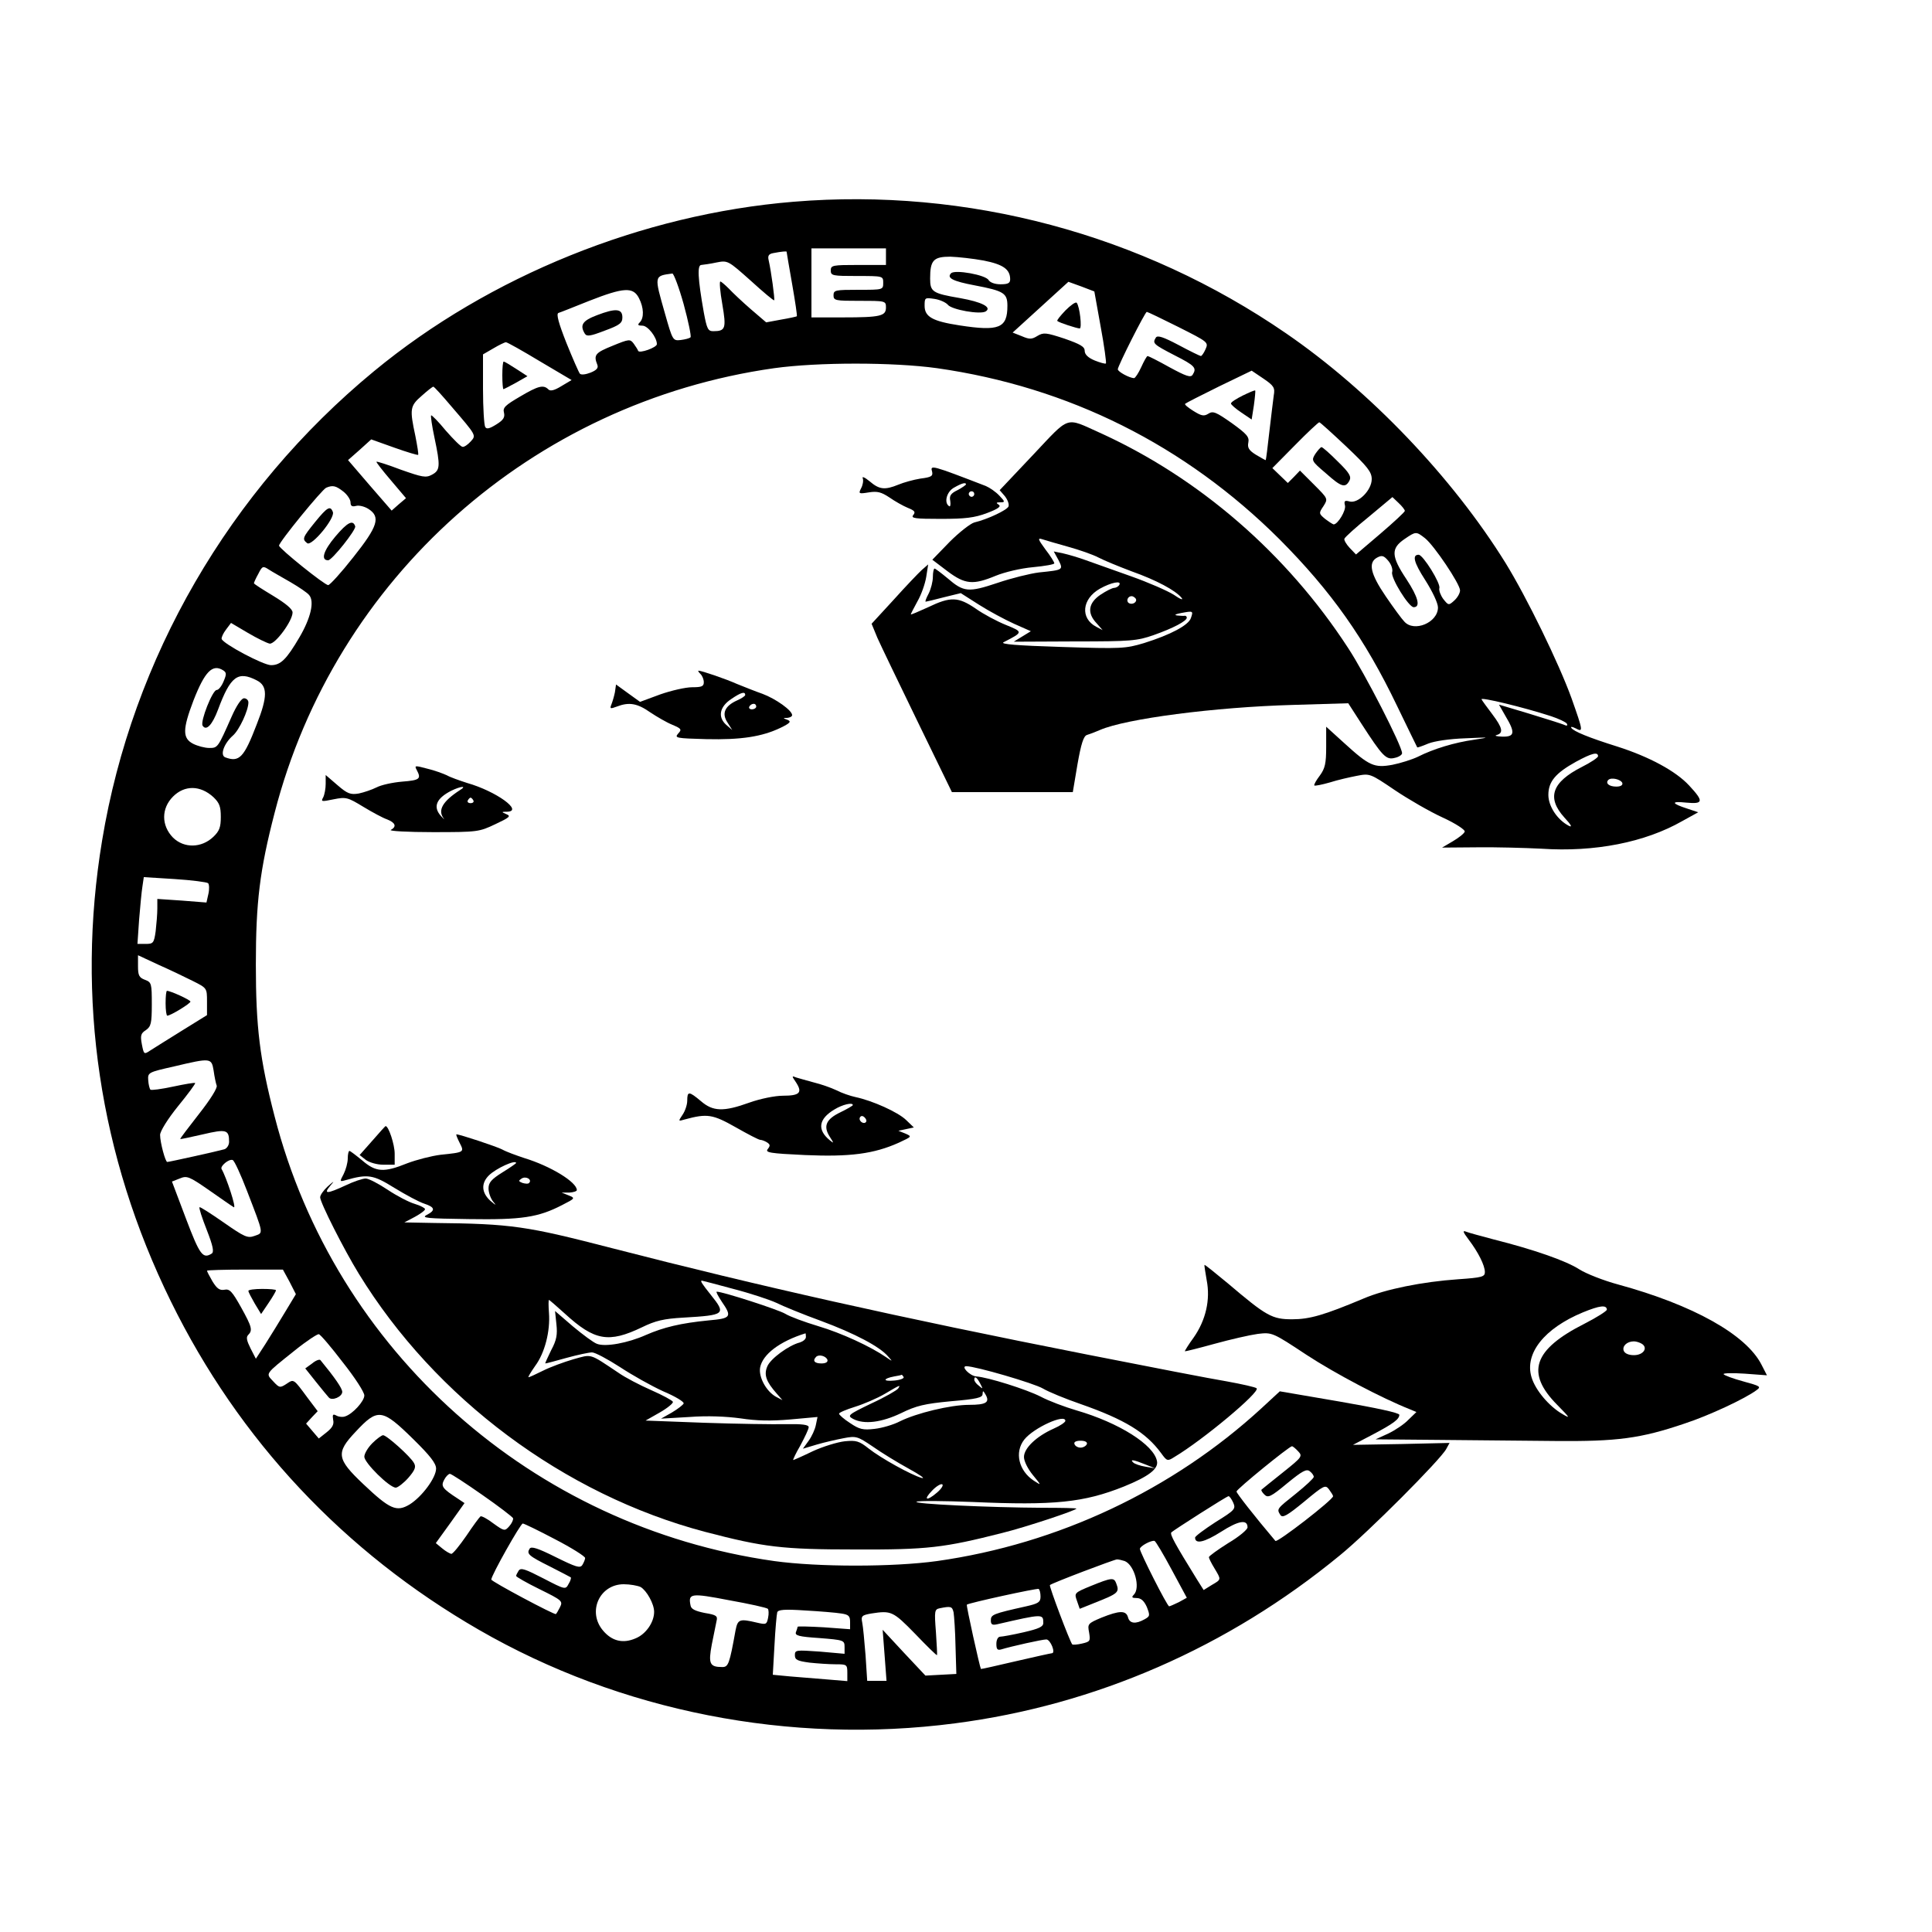 <?xml version="1.0" standalone="no"?>
<!DOCTYPE svg PUBLIC "-//W3C//DTD SVG 20010904//EN"
 "http://www.w3.org/TR/2001/REC-SVG-20010904/DTD/svg10.dtd">
<svg version="1.0" xmlns="http://www.w3.org/2000/svg"
 width="700pt" height="700pt" viewBox="0 0 700 700"
 preserveAspectRatio="xMidYMid meet">
<g transform="translate(0,700) scale(0.1,-0.1)"
fill="#000000" stroke="none">
<path d="M2875 6269 c-548 -45 -1102 -269 -1520 -614 -524 -432 -876 -1040
-985 -1700 -95 -572 -10 -1143 249 -1670 247 -503 627 -908 1116 -1190 513
-296 1127 -417 1725 -339 509 66 989 275 1395 609 102 83 364 346 385 385 l12
22 -175 -4 -175 -3 69 36 c78 41 99 57 99 73 0 7 -84 25 -217 48 l-216 37 -66
-61 c-322 -296 -737 -492 -1176 -554 -159 -22 -431 -22 -590 0 -876 124 -1591
760 -1810 1611 -54 208 -68 324 -68 550 0 226 14 342 68 550 219 851 934 1487
1810 1611 159 22 431 22 590 0 477 -68 899 -279 1241 -620 188 -189 309 -360
426 -604 39 -81 72 -148 73 -150 1 -1 19 5 40 14 23 9 77 17 134 19 90 4 92 4
33 -5 -71 -10 -148 -33 -205 -62 -21 -10 -62 -23 -92 -29 -66 -12 -84 -4 -175
79 l-65 59 0 -73 c0 -60 -4 -78 -23 -104 -13 -17 -22 -33 -20 -36 3 -2 28 3
56 11 28 9 72 19 98 24 47 9 48 9 138 -52 49 -33 127 -78 173 -99 48 -22 82
-45 80 -51 -2 -7 -21 -22 -43 -35 l-39 -23 125 1 c69 1 175 -2 235 -5 193 -13
375 23 510 100 l58 32 -39 13 c-59 19 -61 28 -5 22 63 -6 65 4 11 62 -48 52
-144 104 -260 141 -102 32 -159 55 -167 68 -3 5 4 4 16 -2 28 -15 27 -10 -15
109 -46 127 -162 365 -239 490 -193 311 -492 624 -795 832 -523 360 -1155 529
-1785 477z m335 -199 l0 -30 -100 0 c-93 0 -100 -1 -100 -20 0 -19 7 -20 95
-20 95 0 95 0 95 -25 0 -25 -1 -25 -90 -25 -83 0 -90 -1 -90 -20 0 -19 7 -20
95 -20 93 0 95 0 95 -24 0 -31 -19 -36 -157 -36 l-113 0 0 125 0 125 135 0
135 0 0 -30z m-360 18 c0 -2 9 -54 20 -117 11 -63 19 -116 17 -117 -1 -1 -27
-7 -57 -12 l-54 -10 -56 48 c-30 26 -66 60 -79 74 -14 14 -28 26 -31 26 -4 0
-1 -37 7 -82 15 -88 12 -98 -33 -98 -19 0 -23 9 -34 68 -22 124 -24 172 -9
172 8 1 33 4 55 9 41 8 42 7 124 -66 45 -41 83 -73 85 -71 3 3 -11 106 -20
145 -4 16 0 23 17 26 31 6 48 7 48 5z m714 -32 c71 -14 96 -32 96 -68 0 -14
-8 -18 -35 -18 -20 0 -37 6 -43 15 -10 19 -122 39 -136 25 -17 -17 6 -29 86
-44 105 -20 118 -28 118 -74 0 -81 -30 -93 -173 -71 -98 15 -127 31 -127 71 0
30 1 30 36 25 20 -3 41 -13 48 -21 13 -18 119 -37 138 -24 22 15 -15 34 -94
48 -100 17 -108 23 -108 71 0 66 12 79 73 79 29 -1 83 -7 121 -14z m-1087
-158 c17 -62 28 -116 25 -120 -4 -4 -20 -8 -36 -10 -28 -3 -29 -2 -57 97 -39
137 -40 135 27 144 5 0 24 -50 41 -111z m1511 -82 c13 -70 21 -130 19 -133 -3
-2 -21 3 -41 11 -24 10 -36 22 -36 35 0 15 -16 24 -73 44 -67 22 -76 23 -98
10 -21 -13 -29 -13 -57 -1 l-33 13 101 92 101 92 47 -17 47 -18 23 -128z
m-1673 104 c18 -35 19 -72 3 -88 -9 -9 -7 -12 10 -12 19 0 52 -42 52 -67 0
-12 -64 -35 -68 -24 -1 4 -9 16 -16 26 -13 17 -16 17 -77 -8 -62 -25 -69 -33
-55 -68 5 -12 -2 -20 -24 -29 -18 -7 -34 -9 -39 -4 -4 5 -26 55 -49 112 -28
71 -37 104 -29 108 7 2 57 22 112 44 125 49 159 51 180 10z m1955 -105 c107
-54 109 -55 98 -80 -6 -14 -14 -25 -17 -25 -3 0 -40 18 -81 40 -55 29 -76 36
-82 27 -13 -21 -10 -24 67 -64 75 -38 82 -46 66 -71 -7 -11 -24 -5 -83 27 -41
23 -77 41 -80 41 -3 0 -13 -18 -23 -40 -10 -22 -22 -40 -26 -40 -16 0 -59 23
-59 32 0 12 99 208 105 208 3 0 55 -25 115 -55z m-2314 -124 l115 -68 -37 -22
c-26 -16 -40 -19 -47 -12 -18 18 -37 13 -103 -26 -53 -31 -63 -40 -58 -58 4
-17 -2 -27 -28 -43 -24 -15 -35 -18 -40 -9 -4 7 -8 68 -8 138 l0 125 38 22
c20 12 41 22 45 22 5 0 60 -31 123 -69z m2659 -124 c-2 -18 -10 -77 -16 -132
-6 -55 -12 -101 -13 -102 -1 -1 -16 8 -35 19 -26 16 -32 26 -28 45 4 20 -6 31
-60 70 -57 40 -68 45 -85 34 -16 -10 -25 -8 -54 10 -19 12 -33 23 -30 26 3 3
58 31 123 63 l118 57 43 -29 c38 -26 42 -33 37 -61z m-2980 -39 c92 -107 91
-105 70 -128 -10 -11 -23 -20 -29 -19 -6 0 -33 27 -61 59 -27 33 -51 57 -53
55 -2 -2 3 -38 12 -80 22 -104 21 -119 -9 -135 -22 -12 -35 -9 -112 18 -47 18
-88 31 -89 29 -2 -1 22 -32 52 -67 l55 -65 -26 -22 -26 -23 -79 91 -79 92 42
37 42 38 84 -30 c45 -16 85 -28 86 -26 2 2 -3 32 -10 68 -21 98 -20 109 23
146 20 18 39 33 42 33 3 0 32 -32 65 -71z m3243 -146 c77 -73 92 -92 92 -118
0 -40 -49 -89 -80 -81 -18 5 -21 2 -17 -14 5 -18 -26 -69 -41 -69 -4 1 -18 10
-31 20 -23 19 -23 21 -6 46 17 27 17 27 -34 78 l-51 51 -22 -23 -22 -22 -28
27 -28 27 82 83 c45 46 85 83 88 83 3 0 47 -40 98 -88z m-3634 -163 c14 -11
26 -29 26 -39 0 -13 5 -17 20 -13 11 3 31 -2 45 -11 45 -29 34 -63 -55 -175
-44 -56 -85 -101 -91 -101 -13 0 -177 132 -178 143 -1 12 156 204 171 210 24
10 35 7 62 -14z m3846 -70 c0 -4 -40 -41 -89 -83 l-88 -75 -23 24 c-12 13 -21
28 -19 33 2 6 42 42 89 80 l85 71 22 -21 c13 -12 23 -25 23 -29z m73 -99 c33
-26 127 -166 127 -189 0 -10 -9 -26 -21 -37 -20 -18 -21 -18 -40 6 -10 14 -16
31 -14 39 6 16 -59 121 -75 121 -24 0 -18 -27 24 -92 26 -41 46 -83 46 -99 0
-55 -87 -91 -122 -51 -9 9 -39 50 -67 91 -56 82 -65 123 -31 141 17 9 24 7 40
-12 11 -13 17 -31 14 -41 -6 -20 60 -127 78 -127 26 0 16 37 -26 101 -56 84
-57 112 -7 146 41 28 42 28 74 3z m-4111 -159 c31 -18 62 -39 68 -47 20 -23 6
-83 -35 -153 -47 -80 -68 -101 -103 -101 -28 0 -173 77 -179 95 -1 6 6 21 16
34 l18 24 61 -36 c34 -20 69 -37 79 -39 20 -3 83 82 83 113 0 12 -24 32 -70
60 -38 23 -70 43 -70 46 0 2 7 18 16 34 14 28 17 29 37 16 12 -8 48 -28 79
-46z m-243 -320 c12 -8 12 -14 1 -40 -7 -17 -18 -31 -25 -31 -15 0 -60 -114
-51 -129 13 -21 35 2 56 58 45 121 72 141 140 106 40 -20 40 -59 0 -160 -46
-120 -63 -138 -114 -119 -20 8 -4 51 28 79 23 20 56 91 56 120 0 8 -7 15 -16
15 -9 0 -27 -26 -45 -67 -50 -113 -50 -113 -81 -113 -16 0 -42 7 -58 15 -39
20 -39 52 1 157 41 105 69 134 108 109z m4811 -166 c27 -9 53 -21 57 -27 4 -8
0 -9 -13 -3 -10 4 -67 22 -126 40 l-107 32 24 -42 c36 -60 33 -75 -12 -74 -21
1 -30 3 -20 6 25 7 21 26 -16 75 -18 24 -36 48 -39 54 -7 10 154 -29 252 -61z
m170 -145 c0 -5 -27 -23 -59 -39 -108 -55 -128 -111 -63 -183 25 -27 30 -37
16 -30 -42 22 -74 71 -74 112 0 48 26 79 100 120 57 31 80 37 80 20z m88 -97
c2 -8 -6 -13 -22 -13 -26 0 -40 12 -29 24 11 11 46 2 51 -11z m-5105 -51 c22
-21 27 -34 27 -72 0 -37 -5 -51 -27 -72 -43 -41 -106 -42 -146 -3 -43 44 -43
106 0 149 42 42 99 41 146 -2z m-19 -312 c4 -4 5 -22 1 -39 l-7 -31 -89 7 -89
6 0 -35 c0 -19 -3 -56 -6 -82 -6 -43 -9 -46 -36 -46 l-30 0 6 88 c4 48 9 102
12 120 l5 34 112 -7 c62 -4 116 -11 121 -15z m-56 -354 c52 -26 52 -26 52 -75
l0 -49 -92 -57 c-51 -32 -103 -64 -115 -72 -21 -14 -22 -13 -29 23 -6 32 -4
40 15 52 18 13 21 24 21 93 0 76 -1 80 -25 89 -21 8 -25 16 -25 49 l0 40 73
-34 c41 -18 97 -45 125 -59z m76 -325 c3 -22 8 -46 11 -54 4 -8 -23 -51 -64
-103 -38 -49 -69 -89 -68 -91 1 -1 38 7 82 17 85 20 95 17 95 -27 0 -12 -8
-24 -17 -27 -20 -6 -200 -46 -207 -46 -7 0 -26 71 -26 98 0 13 27 57 65 104
36 44 64 82 62 84 -2 2 -38 -4 -80 -13 -42 -9 -79 -14 -82 -11 -3 3 -7 18 -8
34 -2 28 0 29 93 50 135 32 136 31 144 -15z m121 -436 c62 -161 60 -151 27
-163 -25 -9 -36 -4 -112 49 -46 32 -85 57 -87 55 -3 -2 9 -39 26 -82 23 -59
27 -80 18 -86 -32 -20 -43 -6 -93 126 l-51 135 28 11 c26 11 34 8 106 -42 43
-30 83 -58 90 -62 11 -6 -27 109 -44 138 -7 10 26 38 40 33 6 -2 29 -52 52
-112z m154 -329 l23 -45 -38 -63 c-21 -35 -53 -87 -72 -117 l-35 -54 -19 37
c-14 28 -17 41 -9 49 17 17 14 29 -26 101 -32 57 -41 67 -60 63 -17 -3 -27 4
-43 30 -11 19 -20 36 -20 39 0 2 62 4 138 4 l137 0 24 -44z m193 -292 c43 -54
78 -108 78 -120 0 -21 -43 -68 -70 -76 -8 -3 -22 -2 -31 3 -13 7 -15 4 -12
-15 4 -17 -3 -29 -23 -45 l-29 -23 -23 27 -23 27 21 23 21 22 -37 49 c-51 69
-49 68 -76 50 -23 -15 -26 -15 -48 9 -28 30 -32 24 78 112 42 34 82 60 87 59
6 -1 45 -47 87 -102z m256 -279 c60 -59 82 -87 82 -106 0 -33 -51 -102 -96
-130 -47 -28 -71 -18 -168 74 -96 91 -100 113 -28 189 81 87 96 85 210 -27z
m3206 -44 c16 -17 13 -21 -56 -76 -40 -32 -75 -60 -77 -62 -3 -2 2 -10 10 -18
13 -13 23 -9 83 41 55 45 70 53 82 43 8 -6 14 -15 14 -20 0 -5 -29 -32 -65
-61 -69 -55 -70 -55 -56 -77 8 -12 25 -2 86 48 72 60 77 62 90 45 8 -11 15
-22 15 -25 0 -13 -203 -170 -209 -162 -77 91 -141 173 -141 179 1 9 190 163
201 164 3 0 13 -8 23 -19z m-2957 -157 c59 -41 110 -80 112 -85 1 -6 -5 -19
-14 -29 -16 -18 -18 -18 -57 10 -22 17 -43 28 -47 26 -4 -3 -27 -34 -51 -70
-25 -36 -49 -66 -55 -66 -5 1 -20 9 -33 20 l-23 19 52 72 52 73 -24 16 c-57
37 -62 45 -50 68 6 12 16 22 21 22 5 0 57 -34 117 -76z m2721 -28 c10 -23 7
-27 -64 -71 -40 -26 -74 -51 -74 -56 0 -25 34 -17 94 21 64 41 96 46 96 16 0
-8 -31 -34 -70 -57 -38 -24 -70 -47 -70 -51 0 -4 9 -22 20 -40 25 -42 26 -40
-10 -61 l-29 -18 -24 38 c-81 131 -99 164 -93 171 10 9 199 130 207 131 3 1
11 -10 17 -23z m-2457 -133 c60 -31 109 -62 109 -68 0 -5 -5 -17 -10 -25 -8
-13 -23 -8 -96 28 -66 33 -89 40 -95 31 -12 -19 -4 -26 74 -65 40 -20 73 -38
75 -39 2 -2 -1 -13 -8 -24 -11 -21 -12 -21 -91 20 -66 34 -82 40 -90 28 -5 -8
-9 -16 -9 -19 0 -3 38 -25 85 -48 81 -40 85 -43 74 -65 -6 -12 -13 -24 -15
-25 -3 -5 -234 118 -234 125 0 15 106 203 114 203 5 0 58 -26 117 -57z m2234
-110 l55 -102 -29 -16 c-17 -8 -32 -15 -35 -15 -7 0 -106 196 -106 208 0 10
41 32 53 29 4 -1 32 -48 62 -104z m-170 31 c35 -14 58 -97 33 -122 -9 -9 -7
-12 10 -12 16 0 27 -10 37 -32 12 -31 12 -34 -8 -45 -32 -18 -54 -16 -60 7 -7
26 -31 25 -96 -1 -50 -21 -51 -23 -45 -54 5 -31 4 -33 -26 -40 -17 -4 -33 -5
-35 -3 -8 8 -85 212 -81 215 7 7 231 92 243 93 6 0 19 -3 28 -6z m-1754 -94
c22 -13 49 -61 49 -90 0 -38 -30 -81 -67 -96 -46 -20 -86 -10 -118 28 -58 68
-13 168 75 168 23 0 50 -5 61 -10z m1449 -35 c0 -20 -8 -25 -52 -35 -121 -27
-128 -30 -128 -51 0 -15 5 -18 23 -14 165 38 167 38 167 5 0 -14 -15 -21 -71
-34 -39 -9 -78 -16 -85 -16 -8 0 -14 -11 -14 -26 0 -20 4 -24 18 -20 36 11
148 36 163 36 15 0 35 -50 20 -50 -3 0 -62 -13 -131 -29 -69 -16 -125 -29
-126 -28 -4 6 -54 231 -51 233 6 6 253 60 260 57 4 -2 7 -15 7 -28z m-988 -44
c3 -3 4 -18 1 -32 -5 -25 -7 -26 -41 -18 -63 15 -69 12 -77 -28 -22 -122 -26
-133 -48 -133 -46 0 -51 12 -38 82 7 34 15 73 17 84 5 19 0 23 -43 30 -34 7
-49 14 -51 27 -9 44 0 46 140 19 73 -13 136 -27 140 -31z m673 -13 c2 -13 6
-68 7 -123 l3 -100 -56 -3 -56 -3 -78 83 -77 83 7 -92 7 -93 -35 0 -35 0 -6
93 c-4 50 -9 104 -12 118 -5 24 -1 27 33 33 72 11 78 9 159 -74 42 -44 78 -79
79 -77 1 1 -1 39 -4 84 -6 77 -5 82 14 86 40 8 45 7 50 -15z m-407 -4 c27 -4
32 -9 32 -31 l0 -26 -95 7 c-52 3 -95 4 -95 2 0 -2 -3 -11 -6 -19 -5 -13 10
-17 85 -22 88 -7 91 -8 91 -32 l0 -25 -90 8 c-86 6 -90 6 -90 -13 0 -17 9 -21
53 -27 28 -3 71 -6 95 -6 40 0 42 -1 42 -31 l0 -30 -72 6 c-40 3 -101 8 -135
11 l-63 6 6 106 c3 59 8 113 10 120 3 10 26 12 101 7 54 -3 113 -8 131 -11z"/>
<path d="M3860 5875 c-18 -19 -32 -36 -29 -38 6 -6 71 -27 81 -27 9 0 0 80
-11 93 -4 4 -22 -9 -41 -28z"/>
<path d="M2163 5858 c-53 -20 -63 -36 -44 -67 7 -11 20 -9 72 11 55 20 64 28
64 48 0 32 -24 34 -92 8z"/>
<path d="M1820 5640 c0 -27 2 -50 4 -50 2 0 23 11 45 23 l42 24 -40 26 c-23
15 -43 27 -46 27 -3 0 -5 -22 -5 -50z"/>
<path d="M4503 5567 c-24 -12 -43 -24 -43 -29 0 -4 17 -19 38 -33 l37 -25 8
51 c4 29 6 53 5 54 -2 2 -22 -7 -45 -18z"/>
<path d="M4766 5356 c-15 -24 -15 -26 37 -70 57 -51 71 -55 86 -28 8 15 1 28
-42 70 -29 29 -55 52 -59 52 -3 0 -13 -11 -22 -24z"/>
<path d="M1142 5109 c-46 -57 -48 -62 -29 -77 16 -13 102 91 93 113 -9 24 -20
18 -64 -36z"/>
<path d="M1215 5056 c-43 -51 -54 -86 -26 -86 14 0 102 111 98 123 -8 25 -28
15 -72 -37z"/>
<path d="M600 3365 c0 -25 3 -45 6 -45 12 0 84 44 84 51 0 6 -72 39 -85 39 -3
0 -5 -20 -5 -45z"/>
<path d="M900 2323 c0 -5 11 -25 23 -46 l23 -38 27 40 c15 22 27 43 27 46 0 3
-22 5 -50 5 -27 0 -50 -3 -50 -7z"/>
<path d="M1131 2060 l-25 -18 39 -49 c21 -26 42 -52 46 -56 11 -14 49 2 49 20
0 13 -28 53 -79 115 -3 4 -17 -1 -30 -12z"/>
<path d="M1349 1771 c-16 -16 -29 -38 -29 -49 0 -22 91 -112 114 -112 7 0 28
16 45 35 25 29 29 40 21 54 -12 23 -99 101 -112 101 -5 0 -23 -13 -39 -29z"/>
<path d="M3953 1254 c-61 -25 -61 -26 -51 -54 l10 -29 50 20 c91 36 95 39 82
73 -8 21 -17 20 -91 -10z"/>
<path d="M3743 5352 l-121 -128 19 -22 c10 -13 16 -29 13 -37 -5 -13 -77 -47
-124 -58 -14 -4 -54 -35 -89 -70 l-63 -65 54 -41 c65 -49 94 -51 176 -17 32
13 90 27 135 31 42 4 77 10 77 14 0 4 -14 27 -32 50 -28 38 -29 43 -11 37 12
-4 54 -16 93 -27 40 -11 89 -28 110 -39 21 -11 75 -33 120 -50 90 -32 159 -69
181 -96 8 -10 -5 -5 -28 11 -24 15 -93 45 -155 67 -62 22 -135 48 -163 58 -27
10 -65 21 -83 25 l-34 7 17 -31 c18 -36 18 -36 -70 -45 -33 -4 -101 -21 -151
-38 -105 -35 -122 -34 -181 17 -23 19 -44 35 -47 35 -3 0 -6 -14 -6 -30 0 -17
-7 -44 -15 -60 -9 -17 -14 -30 -11 -30 2 0 32 7 66 16 l61 15 66 -42 c36 -23
94 -54 127 -69 l61 -27 -31 -19 -31 -19 221 1 c204 0 226 2 286 23 71 25 120
51 120 63 0 4 -3 7 -7 7 -5 -1 -17 0 -28 1 -12 2 -6 5 15 9 43 8 44 8 35 -18
-8 -26 -74 -61 -170 -91 -67 -20 -81 -21 -299 -14 -161 5 -223 10 -210 17 72
37 72 37 8 63 -32 13 -81 39 -109 59 -63 43 -91 44 -172 5 -35 -16 -63 -28
-63 -26 0 2 11 23 24 47 14 24 28 64 32 89 l7 45 -23 -20 c-12 -11 -58 -59
-102 -108 l-80 -87 21 -51 c12 -27 78 -164 146 -304 l124 -255 219 0 219 0 17
101 c13 74 22 102 34 106 10 3 31 11 47 18 94 41 415 83 700 91 l200 6 47 -73
c77 -119 90 -133 121 -125 15 3 27 11 27 17 0 26 -134 288 -196 382 -222 341
-538 615 -899 779 -127 57 -106 64 -242 -80z m312 -472 c-3 -5 -12 -10 -18
-10 -7 0 -29 -11 -50 -25 -44 -30 -49 -66 -14 -103 l22 -25 -23 12 c-59 31
-52 101 13 138 41 23 81 31 70 13z m60 -49 c7 -12 -12 -24 -25 -16 -11 7 -4
25 10 25 5 0 11 -4 15 -9z"/>
<path d="M3377 5292 c4 -17 -2 -21 -42 -26 -25 -4 -61 -14 -80 -22 -49 -20
-69 -18 -104 12 -18 15 -29 19 -25 11 3 -9 0 -25 -6 -36 -10 -20 -9 -21 28
-15 31 5 45 1 74 -18 20 -14 50 -31 67 -38 25 -10 29 -15 20 -26 -10 -12 7
-14 99 -14 89 0 123 4 168 21 40 15 52 24 43 30 -11 7 -10 9 5 9 18 0 18 2 -3
24 -13 14 -35 29 -49 35 -197 76 -202 77 -195 53z m123 -47 c0 -2 -14 -12 -31
-21 -25 -12 -30 -21 -26 -39 2 -14 0 -22 -4 -19 -20 12 -9 54 19 68 28 16 42
19 42 11z m30 -35 c0 -5 -4 -10 -10 -10 -5 0 -10 5 -10 10 0 6 5 10 10 10 6 0
10 -4 10 -10z"/>
<path d="M2538 4558 c7 -7 12 -20 12 -30 0 -15 -8 -18 -42 -18 -24 0 -76 -12
-116 -26 l-73 -27 -43 31 -44 32 -4 -28 c-3 -15 -9 -35 -13 -45 -6 -15 -4 -16
20 -7 44 17 74 12 121 -21 24 -16 60 -37 80 -45 33 -14 35 -17 21 -32 -14 -16
-7 -17 101 -20 128 -3 203 9 270 41 35 17 40 23 25 29 -17 6 -17 7 0 7 9 1 17
5 17 10 0 17 -59 59 -107 77 -26 9 -68 26 -93 36 -40 18 -128 48 -139 48 -3 0
0 -5 7 -12z m162 -76 c0 -4 -14 -13 -30 -20 -44 -20 -56 -47 -34 -80 l17 -27
-22 19 c-31 28 -24 65 18 93 35 24 51 29 51 15z m40 -42 c0 -5 -7 -10 -16 -10
-8 0 -12 5 -9 10 3 6 10 10 16 10 5 0 9 -4 9 -10z"/>
<path d="M1510 4210 c17 -32 11 -37 -53 -42 -35 -3 -76 -12 -93 -21 -16 -8
-45 -18 -64 -22 -30 -5 -41 -1 -77 30 l-43 37 0 -32 c0 -17 -4 -39 -9 -49 -9
-16 -6 -16 38 -7 45 9 51 7 107 -27 33 -20 72 -41 87 -46 30 -12 35 -26 13
-38 -8 -4 61 -8 152 -8 163 0 168 1 227 29 51 24 57 29 40 36 -19 8 -19 9 3 9
59 2 -40 74 -145 104 -28 9 -62 21 -74 28 -13 6 -45 18 -71 24 -45 12 -47 12
-38 -5z m156 -73 c-63 -41 -81 -73 -58 -103 4 -5 -1 -1 -10 9 -30 33 -18 64
37 92 35 17 59 19 31 2z m49 -37 c3 -5 -1 -10 -10 -10 -9 0 -13 5 -10 10 3 6
8 10 10 10 2 0 7 -4 10 -10z"/>
<path d="M2885 3077 c23 -36 12 -47 -48 -47 -29 0 -83 -11 -122 -25 -94 -34
-132 -32 -175 5 -44 37 -50 37 -50 2 0 -15 -8 -38 -17 -51 -16 -24 -16 -24 8
-17 81 22 101 19 184 -28 44 -25 84 -46 90 -46 5 0 16 -4 24 -9 12 -8 12 -12
3 -24 -11 -13 7 -16 135 -22 162 -7 249 4 340 45 47 22 48 22 23 33 l-25 10
28 6 28 6 -28 27 c-30 29 -122 70 -183 83 -19 4 -51 15 -70 25 -19 9 -56 22
-81 28 -26 7 -54 15 -64 18 -17 7 -17 6 0 -19z m205 -81 c0 -2 -20 -14 -45
-26 -52 -25 -63 -50 -39 -88 16 -25 16 -26 0 -13 -46 38 -40 77 17 111 29 18
67 27 67 16z m47 -62 c-9 -9 -28 6 -21 18 4 6 10 6 17 -1 6 -6 8 -13 4 -17z"/>
<path d="M1349 2867 l-46 -52 23 -18 c13 -9 40 -17 63 -17 l41 0 0 40 c0 33
-22 100 -33 100 -1 0 -23 -24 -48 -53z"/>
<path d="M1665 2860 c18 -35 18 -35 -69 -44 -32 -4 -87 -18 -121 -31 -84 -34
-113 -32 -162 10 -23 19 -44 35 -47 35 -3 0 -6 -12 -6 -27 0 -16 -7 -41 -15
-57 -15 -28 -14 -28 7 -22 81 23 100 20 177 -28 41 -25 89 -51 108 -57 39 -13
42 -24 9 -41 -21 -11 1 -13 152 -15 192 -3 252 6 339 51 47 24 48 25 23 35
l-25 10 28 0 c15 1 27 5 27 9 0 29 -95 87 -190 116 -30 10 -66 23 -80 31 -21
11 -154 55 -166 55 -3 0 3 -14 11 -30z m205 -74 c0 -1 -22 -17 -50 -34 -40
-25 -50 -37 -50 -58 0 -15 8 -37 17 -48 13 -15 10 -14 -10 3 -32 29 -35 63 -6
92 26 26 99 59 99 45z m47 -72 c-3 -4 -14 -3 -24 0 -15 6 -15 8 -3 16 16 10
39 -4 27 -16z"/>
<path d="M1252 2705 c-67 -31 -81 -32 -56 -2 17 20 16 20 -9 -2 -15 -14 -27
-31 -27 -39 0 -19 86 -189 140 -277 277 -452 744 -800 1254 -935 214 -56 280
-64 546 -64 260 -1 320 6 532 60 85 21 268 82 268 88 0 2 -55 3 -122 3 -194 1
-473 14 -457 22 8 4 100 3 204 -1 294 -13 402 -2 547 56 89 36 126 64 120 92
-11 59 -137 139 -292 184 -41 12 -100 34 -130 50 -51 26 -190 70 -233 73 -23
2 -57 37 -36 37 34 0 246 -62 278 -81 20 -12 81 -37 136 -56 160 -56 237 -103
292 -178 21 -29 23 -30 48 -14 104 62 312 236 298 249 -4 4 -53 15 -108 25
-55 9 -282 53 -505 97 -681 134 -1197 250 -1720 385 -314 81 -364 89 -650 92
l-105 2 38 20 c20 11 37 23 37 28 0 4 -17 13 -37 19 -21 6 -65 29 -98 51 -33
22 -69 41 -80 41 -11 0 -44 -11 -73 -25z m1405 -375 c62 -16 131 -39 155 -50
24 -12 97 -42 163 -66 121 -45 213 -93 243 -129 17 -19 17 -19 -8 -2 -57 39
-161 87 -245 112 -50 15 -104 35 -120 45 -25 15 -226 80 -248 80 -4 0 5 -16
18 -36 38 -55 34 -61 -47 -68 -102 -10 -164 -25 -228 -53 -65 -29 -146 -44
-177 -32 -12 4 -51 33 -87 63 l-65 56 5 -48 c4 -37 1 -57 -19 -94 -13 -27 -23
-48 -21 -48 3 0 37 9 76 20 40 11 82 20 93 20 11 0 56 -24 101 -53 44 -29 115
-69 157 -88 43 -18 76 -38 74 -44 -2 -5 -21 -20 -43 -33 l-39 -22 103 6 c66 5
133 2 185 -5 58 -9 111 -10 180 -4 l99 9 -6 -29 c-3 -16 -15 -42 -26 -57 l-21
-29 50 15 c27 8 71 18 97 23 46 9 51 7 106 -30 31 -22 90 -58 130 -80 40 -22
62 -37 48 -34 -37 10 -149 72 -193 107 -34 27 -45 30 -86 26 -27 -3 -79 -19
-116 -36 -37 -18 -69 -32 -71 -32 -2 0 9 24 26 53 16 30 30 59 30 66 0 9 -23
12 -82 11 -46 -1 -179 1 -296 5 l-213 8 51 29 c28 16 50 34 48 39 -2 5 -37 24
-78 42 -41 18 -95 46 -119 63 -108 72 -95 68 -164 49 -34 -10 -83 -28 -109
-41 -26 -13 -50 -24 -53 -24 -3 0 8 18 24 41 35 47 55 126 50 192 -2 26 -2 47
0 47 2 0 27 -22 57 -49 108 -99 159 -108 280 -50 49 24 79 31 150 35 152 9
156 12 99 83 -32 40 -39 51 -32 51 1 0 52 -13 114 -30z m263 -174 c0 -8 -10
-16 -22 -20 -40 -10 -107 -59 -118 -87 -13 -30 -4 -55 34 -98 l21 -24 -23 12
c-35 19 -64 71 -58 106 9 48 71 95 164 124 1 1 2 -5 2 -13z m78 -83 c2 -8 -6
-13 -22 -13 -25 0 -33 10 -19 24 10 10 36 3 41 -11z m276 -62 c3 -5 -12 -11
-34 -13 -42 -4 -42 7 0 15 14 2 26 5 27 6 1 0 4 -3 7 -8z m277 -23 c11 -21 11
-22 -4 -9 -10 7 -17 17 -17 22 0 15 9 10 21 -13z m-297 -19 c-4 -6 -47 -31
-97 -54 -85 -41 -88 -44 -66 -56 40 -21 103 -13 174 21 55 27 85 34 180 43 94
8 115 13 115 26 1 14 2 13 11 -2 16 -28 2 -37 -60 -37 -67 0 -191 -30 -251
-60 -23 -12 -64 -24 -91 -27 -42 -5 -55 -2 -89 21 -22 14 -40 30 -40 34 0 4
26 15 58 25 32 10 81 31 108 47 56 33 58 34 48 19z m606 -117 c0 -5 -19 -18
-42 -28 -63 -28 -108 -71 -108 -103 0 -15 14 -43 32 -65 32 -39 32 -39 4 -21
-55 36 -71 103 -35 149 34 43 149 95 149 68z m78 -84 c-3 -7 -13 -13 -23 -13
-10 0 -20 6 -22 13 -3 7 5 12 22 12 17 0 25 -5 23 -12z m212 -74 l35 -14 -35
6 c-19 3 -39 10 -44 15 -14 13 2 10 44 -7z m-754 -101 c-38 -33 -53 -29 -19 6
15 16 32 26 37 23 5 -3 -3 -16 -18 -29z"/>
<path d="M5321 2509 c35 -46 59 -94 59 -118 0 -17 -10 -20 -97 -26 -129 -9
-264 -36 -343 -70 -143 -60 -195 -75 -258 -75 -73 0 -93 11 -233 130 -46 38
-84 69 -85 67 -1 -1 3 -26 8 -55 14 -71 -3 -145 -47 -208 -19 -26 -33 -49 -32
-50 1 -1 49 11 107 27 58 16 128 32 157 36 52 6 53 6 177 -76 104 -68 273
-157 374 -197 l24 -10 -29 -28 c-15 -16 -48 -38 -73 -50 l-46 -21 226 -2 c124
-1 315 -3 425 -4 224 -2 309 9 468 63 89 29 221 91 261 121 18 13 14 15 -48
32 -37 10 -69 22 -71 26 -3 4 31 5 76 2 l81 -6 -20 39 c-56 109 -248 216 -519
290 -52 14 -116 39 -141 55 -48 31 -166 72 -309 108 -45 12 -90 24 -100 28
-15 6 -13 0 8 -28z m501 -254 c0 -5 -36 -28 -81 -51 -186 -94 -214 -178 -99
-294 46 -47 49 -51 20 -34 -49 28 -99 87 -113 134 -26 86 46 177 186 235 61
25 86 28 87 10z m127 -124 c23 -15 5 -41 -29 -41 -19 0 -33 6 -37 16 -6 17 12
34 37 34 8 0 21 -4 29 -9z"/>
</g>
</svg>
